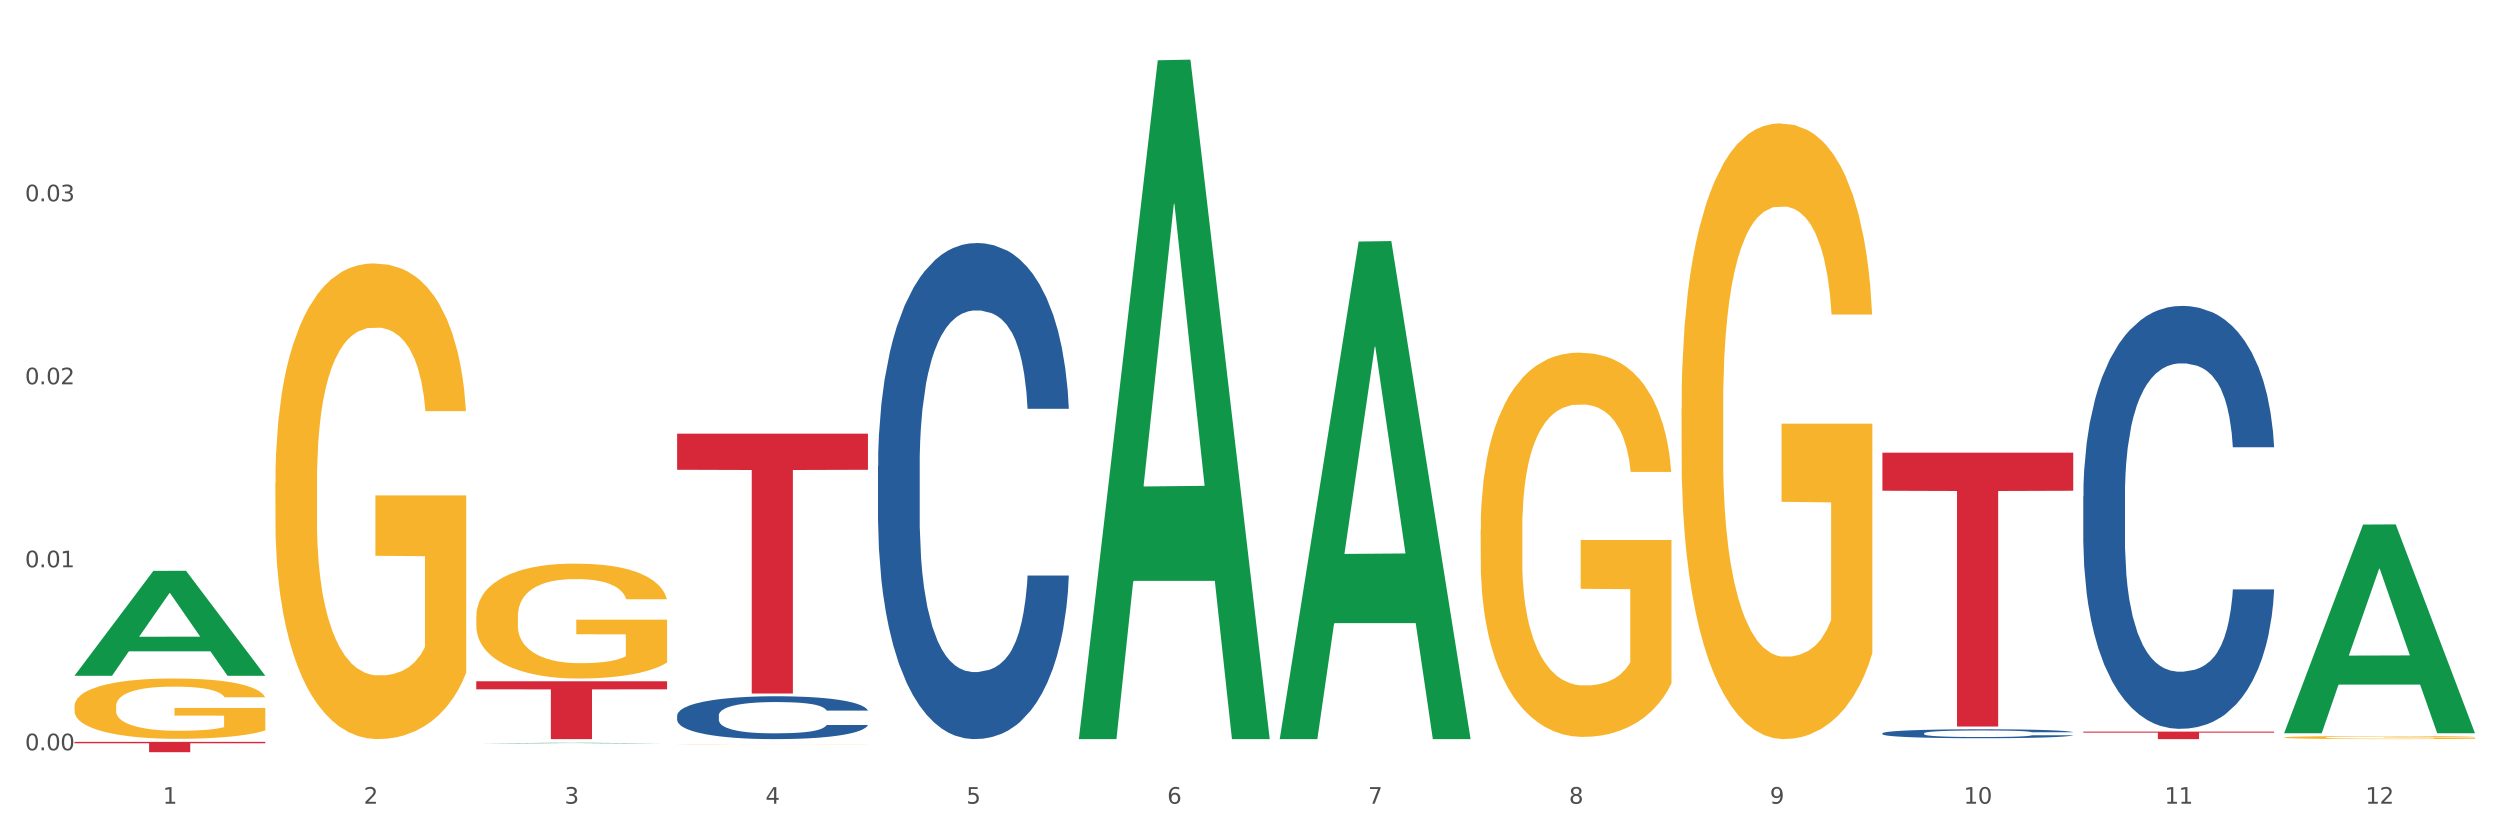 <?xml version="1.0" encoding="utf-8" standalone="no"?>
<!DOCTYPE svg PUBLIC "-//W3C//DTD SVG 1.1//EN"
  "http://www.w3.org/Graphics/SVG/1.1/DTD/svg11.dtd">
<svg xmlns:xlink="http://www.w3.org/1999/xlink" width="1080pt" height="360pt" viewBox="0 0 1080 360" xmlns="http://www.w3.org/2000/svg" version="1.1">
 <rect x="0" y="0" width="1080" height="360" fill="#333333" stroke="none"/>
 <defs>
  <style type="text/css">*{stroke-linejoin: round; stroke-linecap: butt}</style>
 </defs>
 <g id="figure_1">
  <g id="patch_1">
   <path d="M 0 360 
L 1080 360 
L 1080 0 
L 0 0 
z
" style="fill: #ffffff; stroke: #ffffff; stroke-linejoin: miter"/>
  </g>
  <g id="axes_1">
   <g id="matplotlib.axis_1">
    <g id="xtick_1">
     <g id="text_1">
      <!-- 1 -->
      <g style="fill: #4d4d4d" transform="translate(70.342 347.204) scale(0.096 -0.096)">
       <defs>
        <path id="DejaVuSans-31" d="M 794 531 
L 1825 531 
L 1825 4091 
L 703 3866 
L 703 4441 
L 1819 4666 
L 2450 4666 
L 2450 531 
L 3481 531 
L 3481 0 
L 794 0 
L 794 531 
z
" transform="scale(0.016)"/>
       </defs>
       <use xlink:href="#DejaVuSans-31"/>
      </g>
     </g>
    </g>
    <g id="xtick_2">
     <g id="text_2">
      <!-- 2 -->
      <g style="fill: #4d4d4d" transform="translate(157.122 347.204) scale(0.096 -0.096)">
       <defs>
        <path id="DejaVuSans-32" d="M 1228 531 
L 3431 531 
L 3431 0 
L 469 0 
L 469 531 
Q 828 903 1448 1529 
Q 2069 2156 2228 2338 
Q 2531 2678 2651 2914 
Q 2772 3150 2772 3378 
Q 2772 3750 2511 3984 
Q 2250 4219 1831 4219 
Q 1534 4219 1204 4116 
Q 875 4013 500 3803 
L 500 4441 
Q 881 4594 1212 4672 
Q 1544 4750 1819 4750 
Q 2544 4750 2975 4387 
Q 3406 4025 3406 3419 
Q 3406 3131 3298 2873 
Q 3191 2616 2906 2266 
Q 2828 2175 2409 1742 
Q 1991 1309 1228 531 
z
" transform="scale(0.016)"/>
       </defs>
       <use xlink:href="#DejaVuSans-32"/>
      </g>
     </g>
    </g>
    <g id="xtick_3">
     <g id="text_3">
      <!-- 3 -->
      <g style="fill: #4d4d4d" transform="translate(243.902 347.204) scale(0.096 -0.096)">
       <defs>
        <path id="DejaVuSans-33" d="M 2597 2516 
Q 3050 2419 3304 2112 
Q 3559 1806 3559 1356 
Q 3559 666 3084 287 
Q 2609 -91 1734 -91 
Q 1441 -91 1130 -33 
Q 819 25 488 141 
L 488 750 
Q 750 597 1062 519 
Q 1375 441 1716 441 
Q 2309 441 2620 675 
Q 2931 909 2931 1356 
Q 2931 1769 2642 2001 
Q 2353 2234 1838 2234 
L 1294 2234 
L 1294 2753 
L 1863 2753 
Q 2328 2753 2575 2939 
Q 2822 3125 2822 3475 
Q 2822 3834 2567 4026 
Q 2313 4219 1838 4219 
Q 1578 4219 1281 4162 
Q 984 4106 628 3988 
L 628 4550 
Q 988 4650 1302 4700 
Q 1616 4750 1894 4750 
Q 2613 4750 3031 4423 
Q 3450 4097 3450 3541 
Q 3450 3153 3228 2886 
Q 3006 2619 2597 2516 
z
" transform="scale(0.016)"/>
       </defs>
       <use xlink:href="#DejaVuSans-33"/>
      </g>
     </g>
    </g>
    <g id="xtick_4">
     <g id="text_4">
      <!-- 4 -->
      <g style="fill: #4d4d4d" transform="translate(330.683 347.204) scale(0.096 -0.096)">
       <defs>
        <path id="DejaVuSans-34" d="M 2419 4116 
L 825 1625 
L 2419 1625 
L 2419 4116 
z
M 2253 4666 
L 3047 4666 
L 3047 1625 
L 3713 1625 
L 3713 1100 
L 3047 1100 
L 3047 0 
L 2419 0 
L 2419 1100 
L 313 1100 
L 313 1709 
L 2253 4666 
z
" transform="scale(0.016)"/>
       </defs>
       <use xlink:href="#DejaVuSans-34"/>
      </g>
     </g>
    </g>
    <g id="xtick_5">
     <g id="text_5">
      <!-- 5 -->
      <g style="fill: #4d4d4d" transform="translate(417.463 347.204) scale(0.096 -0.096)">
       <defs>
        <path id="DejaVuSans-35" d="M 691 4666 
L 3169 4666 
L 3169 4134 
L 1269 4134 
L 1269 2991 
Q 1406 3038 1543 3061 
Q 1681 3084 1819 3084 
Q 2600 3084 3056 2656 
Q 3513 2228 3513 1497 
Q 3513 744 3044 326 
Q 2575 -91 1722 -91 
Q 1428 -91 1123 -41 
Q 819 9 494 109 
L 494 744 
Q 775 591 1075 516 
Q 1375 441 1709 441 
Q 2250 441 2565 725 
Q 2881 1009 2881 1497 
Q 2881 1984 2565 2268 
Q 2250 2553 1709 2553 
Q 1456 2553 1204 2497 
Q 953 2441 691 2322 
L 691 4666 
z
" transform="scale(0.016)"/>
       </defs>
       <use xlink:href="#DejaVuSans-35"/>
      </g>
     </g>
    </g>
    <g id="xtick_6">
     <g id="text_6">
      <!-- 6 -->
      <g style="fill: #4d4d4d" transform="translate(504.243 347.204) scale(0.096 -0.096)">
       <defs>
        <path id="DejaVuSans-36" d="M 2113 2584 
Q 1688 2584 1439 2293 
Q 1191 2003 1191 1497 
Q 1191 994 1439 701 
Q 1688 409 2113 409 
Q 2538 409 2786 701 
Q 3034 994 3034 1497 
Q 3034 2003 2786 2293 
Q 2538 2584 2113 2584 
z
M 3366 4563 
L 3366 3988 
Q 3128 4100 2886 4159 
Q 2644 4219 2406 4219 
Q 1781 4219 1451 3797 
Q 1122 3375 1075 2522 
Q 1259 2794 1537 2939 
Q 1816 3084 2150 3084 
Q 2853 3084 3261 2657 
Q 3669 2231 3669 1497 
Q 3669 778 3244 343 
Q 2819 -91 2113 -91 
Q 1303 -91 875 529 
Q 447 1150 447 2328 
Q 447 3434 972 4092 
Q 1497 4750 2381 4750 
Q 2619 4750 2861 4703 
Q 3103 4656 3366 4563 
z
" transform="scale(0.016)"/>
       </defs>
       <use xlink:href="#DejaVuSans-36"/>
      </g>
     </g>
    </g>
    <g id="xtick_7">
     <g id="text_7">
      <!-- 7 -->
      <g style="fill: #4d4d4d" transform="translate(591.024 347.204) scale(0.096 -0.096)">
       <defs>
        <path id="DejaVuSans-37" d="M 525 4666 
L 3525 4666 
L 3525 4397 
L 1831 0 
L 1172 0 
L 2766 4134 
L 525 4134 
L 525 4666 
z
" transform="scale(0.016)"/>
       </defs>
       <use xlink:href="#DejaVuSans-37"/>
      </g>
     </g>
    </g>
    <g id="xtick_8">
     <g id="text_8">
      <!-- 8 -->
      <g style="fill: #4d4d4d" transform="translate(677.804 347.204) scale(0.096 -0.096)">
       <defs>
        <path id="DejaVuSans-38" d="M 2034 2216 
Q 1584 2216 1326 1975 
Q 1069 1734 1069 1313 
Q 1069 891 1326 650 
Q 1584 409 2034 409 
Q 2484 409 2743 651 
Q 3003 894 3003 1313 
Q 3003 1734 2745 1975 
Q 2488 2216 2034 2216 
z
M 1403 2484 
Q 997 2584 770 2862 
Q 544 3141 544 3541 
Q 544 4100 942 4425 
Q 1341 4750 2034 4750 
Q 2731 4750 3128 4425 
Q 3525 4100 3525 3541 
Q 3525 3141 3298 2862 
Q 3072 2584 2669 2484 
Q 3125 2378 3379 2068 
Q 3634 1759 3634 1313 
Q 3634 634 3220 271 
Q 2806 -91 2034 -91 
Q 1263 -91 848 271 
Q 434 634 434 1313 
Q 434 1759 690 2068 
Q 947 2378 1403 2484 
z
M 1172 3481 
Q 1172 3119 1398 2916 
Q 1625 2713 2034 2713 
Q 2441 2713 2670 2916 
Q 2900 3119 2900 3481 
Q 2900 3844 2670 4047 
Q 2441 4250 2034 4250 
Q 1625 4250 1398 4047 
Q 1172 3844 1172 3481 
z
" transform="scale(0.016)"/>
       </defs>
       <use xlink:href="#DejaVuSans-38"/>
      </g>
     </g>
    </g>
    <g id="xtick_9">
     <g id="text_9">
      <!-- 9 -->
      <g style="fill: #4d4d4d" transform="translate(764.584 347.204) scale(0.096 -0.096)">
       <defs>
        <path id="DejaVuSans-39" d="M 703 97 
L 703 672 
Q 941 559 1184 500 
Q 1428 441 1663 441 
Q 2288 441 2617 861 
Q 2947 1281 2994 2138 
Q 2813 1869 2534 1725 
Q 2256 1581 1919 1581 
Q 1219 1581 811 2004 
Q 403 2428 403 3163 
Q 403 3881 828 4315 
Q 1253 4750 1959 4750 
Q 2769 4750 3195 4129 
Q 3622 3509 3622 2328 
Q 3622 1225 3098 567 
Q 2575 -91 1691 -91 
Q 1453 -91 1209 -44 
Q 966 3 703 97 
z
M 1959 2075 
Q 2384 2075 2632 2365 
Q 2881 2656 2881 3163 
Q 2881 3666 2632 3958 
Q 2384 4250 1959 4250 
Q 1534 4250 1286 3958 
Q 1038 3666 1038 3163 
Q 1038 2656 1286 2365 
Q 1534 2075 1959 2075 
z
" transform="scale(0.016)"/>
       </defs>
       <use xlink:href="#DejaVuSans-39"/>
      </g>
     </g>
    </g>
    <g id="xtick_10">
     <g id="text_10">
      <!-- 10 -->
      <g style="fill: #4d4d4d" transform="translate(848.311 347.204) scale(0.096 -0.096)">
       <defs>
        <path id="DejaVuSans-30" d="M 2034 4250 
Q 1547 4250 1301 3770 
Q 1056 3291 1056 2328 
Q 1056 1369 1301 889 
Q 1547 409 2034 409 
Q 2525 409 2770 889 
Q 3016 1369 3016 2328 
Q 3016 3291 2770 3770 
Q 2525 4250 2034 4250 
z
M 2034 4750 
Q 2819 4750 3233 4129 
Q 3647 3509 3647 2328 
Q 3647 1150 3233 529 
Q 2819 -91 2034 -91 
Q 1250 -91 836 529 
Q 422 1150 422 2328 
Q 422 3509 836 4129 
Q 1250 4750 2034 4750 
z
" transform="scale(0.016)"/>
       </defs>
       <use xlink:href="#DejaVuSans-31"/>
       <use xlink:href="#DejaVuSans-30" transform="translate(63.623 0)"/>
      </g>
     </g>
    </g>
    <g id="xtick_11">
     <g id="text_11">
      <!-- 11 -->
      <g style="fill: #4d4d4d" transform="translate(935.091 347.204) scale(0.096 -0.096)">
       <use xlink:href="#DejaVuSans-31"/>
       <use xlink:href="#DejaVuSans-31" transform="translate(63.623 0)"/>
      </g>
     </g>
    </g>
    <g id="xtick_12">
     <g id="text_12">
      <!-- 12 -->
      <g style="fill: #4d4d4d" transform="translate(1021.871 347.204) scale(0.096 -0.096)">
       <use xlink:href="#DejaVuSans-31"/>
       <use xlink:href="#DejaVuSans-32" transform="translate(63.623 0)"/>
      </g>
     </g>
    </g>
    <g id="xtick_13"/>
    <g id="xtick_14"/>
    <g id="xtick_15"/>
    <g id="xtick_16"/>
    <g id="xtick_17"/>
    <g id="xtick_18"/>
    <g id="xtick_19"/>
    <g id="xtick_20"/>
    <g id="xtick_21"/>
    <g id="xtick_22"/>
    <g id="xtick_23"/>
   </g>
   <g id="matplotlib.axis_2">
    <g id="ytick_1">
     <g id="text_13">
      <!-- 0.00 -->
      <g style="fill: #4d4d4d" transform="translate(10.8 324.126) scale(0.096 -0.096)">
       <defs>
        <path id="DejaVuSans-2e" d="M 684 794 
L 1344 794 
L 1344 0 
L 684 0 
L 684 794 
z
" transform="scale(0.016)"/>
       </defs>
       <use xlink:href="#DejaVuSans-30"/>
       <use xlink:href="#DejaVuSans-2e" transform="translate(63.623 0)"/>
       <use xlink:href="#DejaVuSans-30" transform="translate(95.41 0)"/>
       <use xlink:href="#DejaVuSans-30" transform="translate(159.033 0)"/>
      </g>
     </g>
    </g>
    <g id="ytick_2">
     <g id="text_14">
      <!-- 0.01 -->
      <g style="fill: #4d4d4d" transform="translate(10.8 245.072) scale(0.096 -0.096)">
       <use xlink:href="#DejaVuSans-30"/>
       <use xlink:href="#DejaVuSans-2e" transform="translate(63.623 0)"/>
       <use xlink:href="#DejaVuSans-30" transform="translate(95.41 0)"/>
       <use xlink:href="#DejaVuSans-31" transform="translate(159.033 0)"/>
      </g>
     </g>
    </g>
    <g id="ytick_3">
     <g id="text_15">
      <!-- 0.02 -->
      <g style="fill: #4d4d4d" transform="translate(10.8 166.018) scale(0.096 -0.096)">
       <use xlink:href="#DejaVuSans-30"/>
       <use xlink:href="#DejaVuSans-2e" transform="translate(63.623 0)"/>
       <use xlink:href="#DejaVuSans-30" transform="translate(95.41 0)"/>
       <use xlink:href="#DejaVuSans-32" transform="translate(159.033 0)"/>
      </g>
     </g>
    </g>
    <g id="ytick_4">
     <g id="text_16">
      <!-- 0.03 -->
      <g style="fill: #4d4d4d" transform="translate(10.8 86.965) scale(0.096 -0.096)">
       <use xlink:href="#DejaVuSans-30"/>
       <use xlink:href="#DejaVuSans-2e" transform="translate(63.623 0)"/>
       <use xlink:href="#DejaVuSans-30" transform="translate(95.41 0)"/>
       <use xlink:href="#DejaVuSans-33" transform="translate(159.033 0)"/>
      </g>
     </g>
    </g>
    <g id="ytick_5"/>
    <g id="ytick_6"/>
    <g id="ytick_7"/>
    <g id="ytick_8"/>
   </g>
   <g id="PolyCollection_1">
    <path d="M 32.175 291.854 
L 32.26 291.811 
L 66.256 246.62 
L 80.365 246.577 
L 114.616 291.939 
L 98.298 291.939 
L 90.904 281.376 
L 55.803 281.376 
L 55.548 281.546 
L 48.408 291.939 
L 32.175 291.939 
L 32.175 291.854 
L 60.222 275.072 
L 86.484 275.03 
L 73.481 256.246 
L 73.311 256.161 
L 73.141 256.289 
L 60.137 275.03 
L 60.222 275.072 
L 32.175 291.854 
z
" clip-path="url(#peafe3b5ad5)" style="fill: #109648"/>
    <path d="M 205.736 266.425 
L 205.833 266.379 
L 205.833 264.746 
L 206.028 263.34 
L 207.001 259.938 
L 208.461 257.126 
L 209.532 255.629 
L 210.602 254.404 
L 211.868 253.18 
L 213.425 251.91 
L 216.248 250.05 
L 218 249.097 
L 220.141 248.099 
L 224.034 246.648 
L 226.857 245.831 
L 229.777 245.151 
L 234.546 244.334 
L 237.661 243.972 
L 240.97 243.699 
L 244.961 243.518 
L 247.978 243.473 
L 254.597 243.609 
L 260.242 244.017 
L 262.968 244.334 
L 266.472 244.879 
L 268.321 245.242 
L 271.338 245.967 
L 274.453 246.92 
L 276.594 247.736 
L 279.806 249.279 
L 282.24 250.821 
L 284.478 252.726 
L 285.646 254.041 
L 286.522 255.266 
L 287.301 256.672 
L 288.08 258.895 
L 270.56 258.895 
L 269.878 257.307 
L 268.808 255.811 
L 267.25 254.359 
L 265.888 253.452 
L 263.552 252.318 
L 261.41 251.592 
L 259.172 251.048 
L 256.446 250.594 
L 254.305 250.367 
L 251.288 250.186 
L 245.35 250.231 
L 241.36 250.594 
L 238.634 251.048 
L 236.882 251.456 
L 235.325 251.91 
L 233.573 252.545 
L 231.529 253.497 
L 230.069 254.359 
L 228.609 255.448 
L 227.441 256.536 
L 226.37 257.806 
L 225.494 259.167 
L 224.813 260.573 
L 224.229 262.297 
L 223.742 265.155 
L 223.742 271.369 
L 223.937 272.775 
L 224.424 274.635 
L 225.008 276.041 
L 225.981 277.719 
L 226.857 278.853 
L 228.512 280.486 
L 230.361 281.847 
L 231.821 282.709 
L 233.281 283.435 
L 235.812 284.433 
L 238.634 285.249 
L 241.068 285.748 
L 244.377 286.202 
L 246.616 286.383 
L 248.562 286.474 
L 253.332 286.474 
L 256.738 286.338 
L 260.534 286.02 
L 263.454 285.612 
L 265.888 285.113 
L 268.613 284.297 
L 270.365 283.525 
L 270.365 274.045 
L 248.952 274 
L 248.952 267.695 
L 288.177 267.695 
L 288.177 286.202 
L 286.522 287.154 
L 284.673 288.016 
L 282.726 288.787 
L 279.806 289.74 
L 276.302 290.647 
L 273.188 291.282 
L 269.878 291.826 
L 265.985 292.325 
L 260.924 292.779 
L 257.809 292.96 
L 253.916 293.096 
L 249.341 293.142 
L 245.35 293.051 
L 241.457 292.824 
L 237.369 292.416 
L 233.378 291.826 
L 230.361 291.237 
L 227.344 290.511 
L 224.132 289.558 
L 221.601 288.651 
L 219.654 287.835 
L 217.513 286.791 
L 215.177 285.431 
L 213.425 284.206 
L 211.868 282.936 
L 210.213 281.303 
L 209.045 279.897 
L 207.877 278.128 
L 207.196 276.812 
L 206.417 274.771 
L 205.833 271.913 
L 205.736 266.425 
z
" clip-path="url(#peafe3b5ad5)" style="fill: #f7b32b"/>
    <path d="M 292.516 321.48 
L 292.613 321.48 
L 292.613 321.476 
L 292.808 321.473 
L 293.781 321.465 
L 295.241 321.458 
L 296.312 321.455 
L 297.383 321.452 
L 298.648 321.449 
L 300.205 321.446 
L 303.028 321.442 
L 304.78 321.44 
L 306.921 321.438 
L 310.815 321.434 
L 313.637 321.432 
L 316.557 321.431 
L 321.327 321.429 
L 324.441 321.428 
L 327.751 321.427 
L 331.741 321.427 
L 334.759 321.427 
L 341.377 321.427 
L 347.023 321.428 
L 349.748 321.429 
L 353.252 321.43 
L 355.101 321.431 
L 358.119 321.433 
L 361.233 321.435 
L 363.375 321.437 
L 366.587 321.44 
L 369.02 321.444 
L 371.259 321.448 
L 372.427 321.451 
L 373.303 321.454 
L 374.081 321.457 
L 374.86 321.462 
L 357.34 321.462 
L 356.659 321.459 
L 355.588 321.455 
L 354.031 321.452 
L 352.668 321.45 
L 350.332 321.447 
L 348.191 321.446 
L 345.952 321.444 
L 343.227 321.443 
L 341.085 321.443 
L 338.068 321.442 
L 332.131 321.442 
L 328.14 321.443 
L 325.415 321.444 
L 323.663 321.445 
L 322.105 321.446 
L 320.353 321.448 
L 318.309 321.45 
L 316.849 321.452 
L 315.389 321.454 
L 314.221 321.457 
L 313.151 321.46 
L 312.275 321.463 
L 311.593 321.466 
L 311.009 321.47 
L 310.523 321.477 
L 310.523 321.491 
L 310.717 321.494 
L 311.204 321.499 
L 311.788 321.502 
L 312.761 321.506 
L 313.637 321.508 
L 315.292 321.512 
L 317.141 321.515 
L 318.601 321.517 
L 320.061 321.519 
L 322.592 321.521 
L 325.415 321.523 
L 327.848 321.524 
L 331.157 321.525 
L 333.396 321.526 
L 335.343 321.526 
L 340.112 321.526 
L 343.519 321.526 
L 347.315 321.525 
L 350.235 321.524 
L 352.668 321.523 
L 355.393 321.521 
L 357.145 321.519 
L 357.145 321.497 
L 335.732 321.497 
L 335.732 321.483 
L 374.957 321.483 
L 374.957 321.525 
L 373.303 321.528 
L 371.453 321.53 
L 369.507 321.531 
L 366.587 321.533 
L 363.083 321.536 
L 359.968 321.537 
L 356.659 321.538 
L 352.765 321.539 
L 347.704 321.54 
L 344.589 321.541 
L 340.696 321.541 
L 336.121 321.541 
L 332.131 321.541 
L 328.237 321.541 
L 324.149 321.54 
L 320.159 321.538 
L 317.141 321.537 
L 314.124 321.535 
L 310.912 321.533 
L 308.381 321.531 
L 306.435 321.529 
L 304.293 321.527 
L 301.957 321.524 
L 300.205 321.521 
L 298.648 321.518 
L 296.993 321.514 
L 295.825 321.511 
L 294.657 321.507 
L 293.976 321.504 
L 293.197 321.499 
L 292.613 321.492 
L 292.516 321.48 
z
" clip-path="url(#peafe3b5ad5)" style="fill: #f7b32b"/>
    <path d="M 639.637 229.048 
L 639.735 228.896 
L 639.735 223.438 
L 639.929 218.738 
L 640.903 207.366 
L 642.363 197.966 
L 643.433 192.963 
L 644.504 188.869 
L 645.769 184.775 
L 647.327 180.53 
L 650.149 174.313 
L 651.901 171.129 
L 654.043 167.794 
L 657.936 162.942 
L 660.759 160.213 
L 663.679 157.939 
L 668.448 155.209 
L 671.563 153.996 
L 674.872 153.087 
L 678.863 152.48 
L 681.88 152.329 
L 688.499 152.783 
L 694.144 154.148 
L 696.869 155.209 
L 700.373 157.029 
L 702.223 158.242 
L 705.24 160.668 
L 708.355 163.852 
L 710.496 166.581 
L 713.708 171.736 
L 716.141 176.891 
L 718.38 183.259 
L 719.548 187.656 
L 720.424 191.75 
L 721.203 196.45 
L 721.981 203.879 
L 704.461 203.879 
L 703.78 198.572 
L 702.709 193.569 
L 701.152 188.717 
L 699.789 185.685 
L 697.453 181.894 
L 695.312 179.468 
L 693.073 177.649 
L 690.348 176.133 
L 688.207 175.375 
L 685.189 174.768 
L 679.252 174.92 
L 675.261 176.133 
L 672.536 177.649 
L 670.784 179.014 
L 669.227 180.53 
L 667.475 182.652 
L 665.431 185.836 
L 663.971 188.717 
L 662.511 192.356 
L 661.343 195.995 
L 660.272 200.24 
L 659.396 204.789 
L 658.715 209.489 
L 658.131 215.251 
L 657.644 224.803 
L 657.644 245.574 
L 657.839 250.275 
L 658.325 256.491 
L 658.909 261.191 
L 659.883 266.801 
L 660.759 270.592 
L 662.413 276.05 
L 664.263 280.599 
L 665.723 283.479 
L 667.183 285.905 
L 669.713 289.241 
L 672.536 291.97 
L 674.969 293.638 
L 678.279 295.154 
L 680.517 295.76 
L 682.464 296.064 
L 687.233 296.064 
L 690.64 295.609 
L 694.436 294.548 
L 697.356 293.183 
L 699.789 291.515 
L 702.515 288.786 
L 704.267 286.208 
L 704.267 254.52 
L 682.853 254.368 
L 682.853 233.293 
L 722.079 233.293 
L 722.079 295.154 
L 720.424 298.338 
L 718.575 301.219 
L 716.628 303.796 
L 713.708 306.98 
L 710.204 310.013 
L 707.089 312.135 
L 703.78 313.955 
L 699.887 315.623 
L 694.825 317.139 
L 691.711 317.745 
L 687.817 318.2 
L 683.243 318.352 
L 679.252 318.049 
L 675.359 317.29 
L 671.271 315.926 
L 667.28 313.955 
L 664.263 311.984 
L 661.245 309.558 
L 658.033 306.374 
L 655.503 303.341 
L 653.556 300.612 
L 651.415 297.125 
L 649.079 292.576 
L 647.327 288.483 
L 645.769 284.237 
L 644.115 278.779 
L 642.947 274.079 
L 641.779 268.166 
L 641.097 263.769 
L 640.319 256.946 
L 639.735 247.394 
L 639.637 229.048 
z
" clip-path="url(#peafe3b5ad5)" style="fill: #f7b32b"/>
    <path d="M 726.418 176.217 
L 726.515 175.974 
L 726.515 167.229 
L 726.71 159.698 
L 727.683 141.479 
L 729.143 126.418 
L 730.214 118.401 
L 731.284 111.842 
L 732.55 105.283 
L 734.107 98.481 
L 736.93 88.521 
L 738.682 83.42 
L 740.823 78.076 
L 744.716 70.302 
L 747.539 65.929 
L 750.459 62.286 
L 755.228 57.913 
L 758.343 55.97 
L 761.652 54.512 
L 765.643 53.54 
L 768.66 53.297 
L 775.279 54.026 
L 780.924 56.213 
L 783.65 57.913 
L 787.154 60.828 
L 789.003 62.771 
L 792.02 66.658 
L 795.135 71.76 
L 797.276 76.132 
L 800.488 84.392 
L 802.922 92.651 
L 805.16 102.854 
L 806.328 109.899 
L 807.204 116.458 
L 807.983 123.988 
L 808.762 135.892 
L 791.242 135.892 
L 790.56 127.389 
L 789.49 119.373 
L 787.932 111.599 
L 786.57 106.741 
L 784.234 100.668 
L 782.092 96.781 
L 779.854 93.866 
L 777.128 91.437 
L 774.987 90.222 
L 771.97 89.25 
L 766.032 89.493 
L 762.042 91.437 
L 759.316 93.866 
L 757.564 96.052 
L 756.007 98.481 
L 754.255 101.882 
L 752.211 106.984 
L 750.751 111.599 
L 749.291 117.429 
L 748.123 123.26 
L 747.052 130.061 
L 746.176 137.349 
L 745.495 144.88 
L 744.911 154.111 
L 744.424 169.415 
L 744.424 202.696 
L 744.619 210.226 
L 745.106 220.186 
L 745.69 227.717 
L 746.663 236.705 
L 747.539 242.778 
L 749.194 251.524 
L 751.043 258.811 
L 752.503 263.427 
L 753.963 267.314 
L 756.494 272.658 
L 759.316 277.031 
L 761.75 279.703 
L 765.059 282.132 
L 767.298 283.104 
L 769.244 283.59 
L 774.014 283.59 
L 777.42 282.861 
L 781.216 281.16 
L 784.136 278.974 
L 786.57 276.302 
L 789.295 271.929 
L 791.047 267.8 
L 791.047 217.028 
L 769.634 216.785 
L 769.634 183.019 
L 808.859 183.019 
L 808.859 282.132 
L 807.204 287.233 
L 805.355 291.849 
L 803.408 295.979 
L 800.488 301.08 
L 796.984 305.939 
L 793.87 309.34 
L 790.56 312.255 
L 786.667 314.927 
L 781.606 317.356 
L 778.491 318.328 
L 774.598 319.057 
L 770.023 319.299 
L 766.032 318.814 
L 762.139 317.599 
L 758.051 315.413 
L 754.06 312.255 
L 751.043 309.097 
L 748.026 305.21 
L 744.814 300.108 
L 742.283 295.25 
L 740.336 290.877 
L 738.195 285.29 
L 735.859 278.002 
L 734.107 271.443 
L 732.55 264.642 
L 730.895 255.896 
L 729.727 248.366 
L 728.559 238.892 
L 727.878 231.847 
L 727.099 220.915 
L 726.515 205.611 
L 726.418 176.217 
z
" clip-path="url(#peafe3b5ad5)" style="fill: #f7b32b"/>
    <path d="M 986.759 318.576 
L 986.856 318.574 
L 986.856 318.53 
L 987.051 318.492 
L 988.024 318.4 
L 989.484 318.324 
L 990.555 318.283 
L 991.625 318.25 
L 992.891 318.217 
L 994.448 318.182 
L 997.271 318.132 
L 999.023 318.106 
L 1001.164 318.079 
L 1005.057 318.04 
L 1007.88 318.018 
L 1010.8 317.999 
L 1015.569 317.977 
L 1018.684 317.967 
L 1021.993 317.96 
L 1025.984 317.955 
L 1029.001 317.954 
L 1035.62 317.958 
L 1041.265 317.969 
L 1043.991 317.977 
L 1047.495 317.992 
L 1049.344 318.002 
L 1052.361 318.022 
L 1055.476 318.047 
L 1057.617 318.069 
L 1060.829 318.111 
L 1063.263 318.153 
L 1065.501 318.205 
L 1066.669 318.24 
L 1067.545 318.273 
L 1068.324 318.312 
L 1069.103 318.372 
L 1051.583 318.372 
L 1050.901 318.329 
L 1049.831 318.288 
L 1048.273 318.249 
L 1046.911 318.224 
L 1044.575 318.194 
L 1042.433 318.174 
L 1040.195 318.159 
L 1037.469 318.147 
L 1035.328 318.141 
L 1032.311 318.136 
L 1026.373 318.137 
L 1022.383 318.147 
L 1019.657 318.159 
L 1017.905 318.17 
L 1016.348 318.182 
L 1014.596 318.2 
L 1012.552 318.226 
L 1011.092 318.249 
L 1009.632 318.278 
L 1008.464 318.308 
L 1007.393 318.342 
L 1006.517 318.379 
L 1005.836 318.417 
L 1005.252 318.464 
L 1004.765 318.541 
L 1004.765 318.71 
L 1004.96 318.748 
L 1005.447 318.798 
L 1006.031 318.836 
L 1007.004 318.882 
L 1007.88 318.912 
L 1009.535 318.957 
L 1011.384 318.993 
L 1012.844 319.017 
L 1014.304 319.037 
L 1016.835 319.064 
L 1019.657 319.086 
L 1022.091 319.099 
L 1025.4 319.111 
L 1027.639 319.116 
L 1029.585 319.119 
L 1034.355 319.119 
L 1037.761 319.115 
L 1041.557 319.107 
L 1044.477 319.095 
L 1046.911 319.082 
L 1049.636 319.06 
L 1051.388 319.039 
L 1051.388 318.782 
L 1029.975 318.781 
L 1029.975 318.61 
L 1069.2 318.61 
L 1069.2 319.111 
L 1067.545 319.137 
L 1065.696 319.161 
L 1063.749 319.182 
L 1060.829 319.207 
L 1057.325 319.232 
L 1054.211 319.249 
L 1050.901 319.264 
L 1047.008 319.277 
L 1041.947 319.29 
L 1038.832 319.295 
L 1034.939 319.298 
L 1030.364 319.299 
L 1026.373 319.297 
L 1022.48 319.291 
L 1018.392 319.28 
L 1014.401 319.264 
L 1011.384 319.248 
L 1008.367 319.228 
L 1005.155 319.202 
L 1002.624 319.178 
L 1000.677 319.156 
L 998.536 319.127 
L 996.2 319.091 
L 994.448 319.057 
L 992.891 319.023 
L 991.236 318.979 
L 990.068 318.941 
L 988.9 318.893 
L 988.219 318.857 
L 987.44 318.802 
L 986.856 318.724 
L 986.759 318.576 
z
" clip-path="url(#peafe3b5ad5)" style="fill: #f7b32b"/>
    <path d="M 899.978 214.245 
L 900.076 214.078 
L 900.076 209.406 
L 900.368 203.065 
L 901.44 191.384 
L 902.804 182.54 
L 905.143 172.194 
L 906.41 167.855 
L 908.067 163.016 
L 911.477 155.173 
L 915.375 148.498 
L 918.104 144.827 
L 920.15 142.491 
L 924.73 138.319 
L 927.361 136.484 
L 930.09 134.982 
L 932.429 133.981 
L 936.327 132.812 
L 939.445 132.312 
L 943.051 132.145 
L 946.071 132.312 
L 950.067 132.979 
L 955.914 134.982 
L 958.155 136.15 
L 961.176 138.152 
L 964.294 140.822 
L 966.828 143.492 
L 969.751 147.33 
L 972.772 152.336 
L 975.696 158.677 
L 977.742 164.518 
L 979.399 170.692 
L 980.86 178.201 
L 981.932 186.378 
L 982.42 193.219 
L 964.587 193.219 
L 964.099 187.045 
L 963.125 180.37 
L 962.15 175.865 
L 961.078 172.194 
L 959.422 168.022 
L 957.96 165.352 
L 955.524 162.182 
L 953.283 160.179 
L 951.431 159.011 
L 949.19 158.01 
L 944.415 157.009 
L 941.004 157.009 
L 938.86 157.342 
L 936.229 158.177 
L 933.988 159.345 
L 931.357 161.347 
L 929.31 163.517 
L 927.264 166.353 
L 926.095 168.356 
L 924.34 172.027 
L 923.171 175.031 
L 921.612 180.204 
L 920.735 183.875 
L 919.176 193.386 
L 918.494 200.395 
L 918.201 205.234 
L 918.006 210.574 
L 918.006 236.606 
L 918.591 248.287 
L 919.078 253.293 
L 919.858 258.966 
L 921.32 266.308 
L 923.463 273.484 
L 925.705 278.657 
L 927.556 281.827 
L 929.31 284.164 
L 931.064 285.999 
L 933.208 287.668 
L 934.962 288.669 
L 937.593 289.67 
L 940.712 290.171 
L 943.148 290.171 
L 948.118 289.337 
L 950.359 288.502 
L 952.503 287.334 
L 954.842 285.499 
L 956.693 283.496 
L 957.765 281.994 
L 959.519 278.824 
L 960.884 275.486 
L 962.053 271.648 
L 962.833 268.311 
L 963.71 263.305 
L 964.392 257.631 
L 964.587 254.628 
L 982.42 254.628 
L 982.03 260.635 
L 981.348 266.475 
L 979.983 274.318 
L 978.912 278.824 
L 977.255 284.33 
L 975.501 289.003 
L 973.065 294.176 
L 970.823 298.014 
L 968.485 301.351 
L 965.951 304.355 
L 961.371 308.527 
L 959.714 309.695 
L 956.206 311.697 
L 953.477 312.865 
L 949.482 314.033 
L 945.389 314.701 
L 941.102 314.868 
L 937.301 314.534 
L 933.111 313.533 
L 930.48 312.531 
L 927.556 311.03 
L 924.146 308.693 
L 920.93 305.857 
L 917.909 302.519 
L 915.083 298.681 
L 912.452 294.343 
L 909.041 287.167 
L 906.507 280.159 
L 904.656 273.651 
L 903.389 268.144 
L 902.122 261.136 
L 901.44 256.296 
L 900.368 244.615 
L 899.978 233.769 
L 899.978 214.245 
z
" clip-path="url(#peafe3b5ad5)" style="fill: #255c99"/>
    <path d="M 813.198 316.785 
L 813.295 316.781 
L 813.295 316.682 
L 813.588 316.548 
L 814.66 316.301 
L 816.024 316.113 
L 818.363 315.894 
L 819.63 315.802 
L 821.286 315.7 
L 824.697 315.534 
L 828.595 315.392 
L 831.323 315.315 
L 833.37 315.265 
L 837.95 315.177 
L 840.581 315.138 
L 843.31 315.106 
L 845.648 315.085 
L 849.546 315.06 
L 852.665 315.05 
L 856.27 315.046 
L 859.291 315.05 
L 863.286 315.064 
L 869.133 315.106 
L 871.375 315.131 
L 874.396 315.173 
L 877.514 315.23 
L 880.048 315.286 
L 882.971 315.368 
L 885.992 315.474 
L 888.915 315.608 
L 890.962 315.732 
L 892.618 315.862 
L 894.08 316.021 
L 895.152 316.195 
L 895.639 316.34 
L 877.806 316.34 
L 877.319 316.209 
L 876.345 316.067 
L 875.37 315.972 
L 874.298 315.894 
L 872.642 315.806 
L 871.18 315.749 
L 868.744 315.682 
L 866.502 315.64 
L 864.651 315.615 
L 862.409 315.594 
L 857.634 315.573 
L 854.224 315.573 
L 852.08 315.58 
L 849.449 315.597 
L 847.207 315.622 
L 844.576 315.665 
L 842.53 315.71 
L 840.484 315.771 
L 839.314 315.813 
L 837.56 315.891 
L 836.391 315.954 
L 834.832 316.064 
L 833.955 316.142 
L 832.395 316.343 
L 831.713 316.491 
L 831.421 316.594 
L 831.226 316.707 
L 831.226 317.258 
L 831.811 317.506 
L 832.298 317.612 
L 833.077 317.732 
L 834.539 317.887 
L 836.683 318.039 
L 838.924 318.149 
L 840.776 318.216 
L 842.53 318.265 
L 844.284 318.304 
L 846.428 318.34 
L 848.182 318.361 
L 850.813 318.382 
L 853.931 318.393 
L 856.368 318.393 
L 861.338 318.375 
L 863.579 318.357 
L 865.723 318.333 
L 868.061 318.294 
L 869.913 318.251 
L 870.985 318.22 
L 872.739 318.152 
L 874.103 318.082 
L 875.273 318 
L 876.052 317.93 
L 876.929 317.824 
L 877.611 317.704 
L 877.806 317.64 
L 895.639 317.64 
L 895.25 317.767 
L 894.567 317.891 
L 893.203 318.057 
L 892.131 318.152 
L 890.475 318.269 
L 888.72 318.368 
L 886.284 318.478 
L 884.043 318.559 
L 881.704 318.629 
L 879.171 318.693 
L 874.59 318.781 
L 872.934 318.806 
L 869.426 318.849 
L 866.697 318.873 
L 862.702 318.898 
L 858.609 318.912 
L 854.321 318.916 
L 850.521 318.909 
L 846.33 318.887 
L 843.699 318.866 
L 840.776 318.834 
L 837.365 318.785 
L 834.149 318.725 
L 831.129 318.654 
L 828.303 318.573 
L 825.671 318.481 
L 822.261 318.329 
L 819.727 318.181 
L 817.876 318.043 
L 816.609 317.926 
L 815.342 317.778 
L 814.66 317.675 
L 813.588 317.428 
L 813.198 317.198 
L 813.198 316.785 
z
" clip-path="url(#peafe3b5ad5)" style="fill: #255c99"/>
    <path d="M 379.296 201.277 
L 379.394 201.081 
L 379.394 195.601 
L 379.686 188.163 
L 380.758 174.462 
L 382.122 164.089 
L 384.461 151.954 
L 385.728 146.865 
L 387.385 141.189 
L 390.795 131.99 
L 394.693 124.161 
L 397.422 119.855 
L 399.468 117.115 
L 404.048 112.221 
L 406.679 110.068 
L 409.408 108.307 
L 411.747 107.133 
L 415.645 105.763 
L 418.763 105.175 
L 422.369 104.98 
L 425.389 105.175 
L 429.385 105.958 
L 435.232 108.307 
L 437.473 109.677 
L 440.494 112.026 
L 443.612 115.157 
L 446.146 118.289 
L 449.069 122.791 
L 452.09 128.662 
L 455.014 136.1 
L 457.06 142.95 
L 458.717 150.192 
L 460.178 159 
L 461.25 168.591 
L 461.738 176.615 
L 443.905 176.615 
L 443.417 169.373 
L 442.443 161.544 
L 441.468 156.26 
L 440.396 151.954 
L 438.74 147.061 
L 437.278 143.929 
L 434.842 140.21 
L 432.601 137.862 
L 430.749 136.491 
L 428.508 135.317 
L 423.733 134.143 
L 420.322 134.143 
L 418.178 134.534 
L 415.547 135.513 
L 413.306 136.883 
L 410.675 139.232 
L 408.628 141.776 
L 406.582 145.103 
L 405.413 147.452 
L 403.658 151.758 
L 402.489 155.281 
L 400.93 161.349 
L 400.053 165.655 
L 398.494 176.811 
L 397.812 185.032 
L 397.519 190.708 
L 397.324 196.971 
L 397.324 227.504 
L 397.909 241.205 
L 398.396 247.077 
L 399.176 253.731 
L 400.638 262.343 
L 402.781 270.759 
L 405.023 276.827 
L 406.874 280.546 
L 408.628 283.286 
L 410.382 285.439 
L 412.526 287.396 
L 414.28 288.571 
L 416.911 289.745 
L 420.03 290.332 
L 422.466 290.332 
L 427.436 289.353 
L 429.677 288.375 
L 431.821 287.005 
L 434.16 284.852 
L 436.011 282.503 
L 437.083 280.741 
L 438.837 277.023 
L 440.202 273.108 
L 441.371 268.606 
L 442.151 264.692 
L 443.028 258.82 
L 443.71 252.165 
L 443.905 248.642 
L 461.738 248.642 
L 461.348 255.689 
L 460.666 262.539 
L 459.301 271.738 
L 458.23 277.023 
L 456.573 283.482 
L 454.819 288.962 
L 452.383 295.029 
L 450.141 299.531 
L 447.803 303.446 
L 445.269 306.969 
L 440.689 311.862 
L 439.032 313.232 
L 435.524 315.581 
L 432.795 316.951 
L 428.8 318.321 
L 424.707 319.104 
L 420.42 319.299 
L 416.619 318.908 
L 412.429 317.734 
L 409.798 316.559 
L 406.874 314.798 
L 403.464 312.058 
L 400.248 308.73 
L 397.227 304.816 
L 394.401 300.314 
L 391.77 295.225 
L 388.359 286.809 
L 385.825 278.588 
L 383.974 270.955 
L 382.707 264.496 
L 381.44 256.276 
L 380.758 250.6 
L 379.686 236.899 
L 379.296 224.177 
L 379.296 201.277 
z
" clip-path="url(#peafe3b5ad5)" style="fill: #255c99"/>
    <path d="M 292.516 309.103 
L 292.613 309.086 
L 292.613 308.612 
L 292.906 307.97 
L 293.978 306.786 
L 295.342 305.89 
L 297.681 304.842 
L 298.948 304.402 
L 300.604 303.911 
L 304.015 303.117 
L 307.913 302.44 
L 310.641 302.068 
L 312.688 301.832 
L 317.268 301.409 
L 319.899 301.223 
L 322.628 301.071 
L 324.966 300.969 
L 328.864 300.851 
L 331.983 300.8 
L 335.588 300.783 
L 338.609 300.8 
L 342.604 300.868 
L 348.451 301.071 
L 350.693 301.189 
L 353.714 301.392 
L 356.832 301.662 
L 359.366 301.933 
L 362.289 302.322 
L 365.31 302.829 
L 368.233 303.472 
L 370.28 304.064 
L 371.936 304.689 
L 373.398 305.45 
L 374.47 306.279 
L 374.957 306.972 
L 357.124 306.972 
L 356.637 306.346 
L 355.663 305.67 
L 354.688 305.214 
L 353.616 304.842 
L 351.96 304.419 
L 350.498 304.148 
L 348.062 303.827 
L 345.82 303.624 
L 343.969 303.506 
L 341.727 303.404 
L 336.952 303.303 
L 333.542 303.303 
L 331.398 303.337 
L 328.767 303.421 
L 326.525 303.539 
L 323.894 303.742 
L 321.848 303.962 
L 319.802 304.25 
L 318.632 304.453 
L 316.878 304.825 
L 315.709 305.129 
L 314.15 305.653 
L 313.273 306.025 
L 311.713 306.989 
L 311.031 307.699 
L 310.739 308.19 
L 310.544 308.731 
L 310.544 311.369 
L 311.129 312.552 
L 311.616 313.06 
L 312.395 313.635 
L 313.857 314.379 
L 316.001 315.106 
L 318.242 315.63 
L 320.094 315.951 
L 321.848 316.188 
L 323.602 316.374 
L 325.746 316.543 
L 327.5 316.645 
L 330.131 316.746 
L 333.249 316.797 
L 335.686 316.797 
L 340.655 316.712 
L 342.897 316.628 
L 345.041 316.509 
L 347.379 316.323 
L 349.231 316.12 
L 350.303 315.968 
L 352.057 315.647 
L 353.421 315.309 
L 354.591 314.92 
L 355.37 314.582 
L 356.247 314.074 
L 356.929 313.499 
L 357.124 313.195 
L 374.957 313.195 
L 374.568 313.804 
L 373.885 314.396 
L 372.521 315.19 
L 371.449 315.647 
L 369.793 316.205 
L 368.038 316.678 
L 365.602 317.203 
L 363.361 317.592 
L 361.022 317.93 
L 358.489 318.234 
L 353.908 318.657 
L 352.252 318.775 
L 348.744 318.978 
L 346.015 319.097 
L 342.02 319.215 
L 337.927 319.283 
L 333.639 319.299 
L 329.839 319.266 
L 325.648 319.164 
L 323.017 319.063 
L 320.094 318.911 
L 316.683 318.674 
L 313.467 318.386 
L 310.447 318.048 
L 307.621 317.659 
L 304.989 317.22 
L 301.579 316.492 
L 299.045 315.782 
L 297.194 315.123 
L 295.927 314.565 
L 294.66 313.854 
L 293.978 313.364 
L 292.906 312.18 
L 292.516 311.081 
L 292.516 309.103 
z
" clip-path="url(#peafe3b5ad5)" style="fill: #255c99"/>
    <path d="M 118.955 208.755 
L 119.053 208.567 
L 119.053 201.81 
L 119.247 195.992 
L 120.221 181.916 
L 121.681 170.28 
L 122.751 164.086 
L 123.822 159.019 
L 125.087 153.951 
L 126.645 148.696 
L 129.467 141.001 
L 131.219 137.06 
L 133.361 132.931 
L 137.254 126.925 
L 140.077 123.547 
L 142.997 120.731 
L 147.766 117.353 
L 150.881 115.852 
L 154.19 114.726 
L 158.181 113.975 
L 161.198 113.787 
L 167.817 114.35 
L 173.462 116.039 
L 176.187 117.353 
L 179.691 119.605 
L 181.541 121.107 
L 184.558 124.11 
L 187.673 128.051 
L 189.814 131.429 
L 193.026 137.811 
L 195.459 144.192 
L 197.698 152.074 
L 198.866 157.517 
L 199.742 162.585 
L 200.521 168.403 
L 201.299 177.599 
L 183.779 177.599 
L 183.098 171.03 
L 182.027 164.837 
L 180.47 158.831 
L 179.107 155.077 
L 176.771 150.385 
L 174.63 147.382 
L 172.391 145.13 
L 169.666 143.253 
L 167.525 142.315 
L 164.507 141.564 
L 158.57 141.752 
L 154.579 143.253 
L 151.854 145.13 
L 150.102 146.819 
L 148.545 148.696 
L 146.793 151.324 
L 144.749 155.265 
L 143.289 158.831 
L 141.829 163.335 
L 140.661 167.84 
L 139.59 173.095 
L 138.714 178.725 
L 138.033 184.544 
L 137.449 191.675 
L 136.962 203.499 
L 136.962 229.212 
L 137.157 235.03 
L 137.643 242.725 
L 138.227 248.543 
L 139.201 255.487 
L 140.077 260.18 
L 141.731 266.936 
L 143.581 272.567 
L 145.041 276.133 
L 146.501 279.135 
L 149.031 283.264 
L 151.854 286.643 
L 154.287 288.707 
L 157.597 290.584 
L 159.835 291.335 
L 161.782 291.71 
L 166.551 291.71 
L 169.958 291.147 
L 173.754 289.833 
L 176.674 288.144 
L 179.107 286.08 
L 181.833 282.701 
L 183.585 279.511 
L 183.585 240.285 
L 162.171 240.097 
L 162.171 214.01 
L 201.397 214.01 
L 201.397 290.584 
L 199.742 294.525 
L 197.893 298.091 
L 195.946 301.282 
L 193.026 305.223 
L 189.522 308.977 
L 186.407 311.604 
L 183.098 313.857 
L 179.205 315.921 
L 174.143 317.798 
L 171.029 318.549 
L 167.135 319.112 
L 162.561 319.299 
L 158.57 318.924 
L 154.677 317.986 
L 150.589 316.297 
L 146.598 313.857 
L 143.581 311.417 
L 140.563 308.414 
L 137.351 304.473 
L 134.821 300.719 
L 132.874 297.341 
L 130.733 293.024 
L 128.397 287.393 
L 126.645 282.326 
L 125.087 277.071 
L 123.433 270.314 
L 122.265 264.496 
L 121.097 257.177 
L 120.415 251.734 
L 119.637 243.288 
L 119.053 231.464 
L 118.955 208.755 
z
" clip-path="url(#peafe3b5ad5)" style="fill: #f7b32b"/>
    <path d="M 32.175 320.478 
L 114.616 320.478 
L 114.616 321.1 
L 82.187 321.104 
L 82.187 324.95 
L 64.409 324.95 
L 64.409 321.104 
L 32.175 321.1 
L 32.175 320.483 
L 32.175 320.478 
z
" clip-path="url(#peafe3b5ad5)" style="fill: #d62839"/>
    <path d="M 205.736 294.321 
L 288.177 294.321 
L 288.177 297.792 
L 255.747 297.815 
L 255.747 319.299 
L 237.97 319.299 
L 237.97 297.815 
L 205.736 297.792 
L 205.736 294.344 
L 205.736 294.321 
z
" clip-path="url(#peafe3b5ad5)" style="fill: #d62839"/>
    <path d="M 292.516 187.336 
L 374.957 187.336 
L 374.957 202.938 
L 342.528 203.043 
L 342.528 299.604 
L 324.75 299.604 
L 324.75 203.043 
L 292.516 202.938 
L 292.516 187.441 
L 292.516 187.336 
z
" clip-path="url(#peafe3b5ad5)" style="fill: #d62839"/>
    <path d="M 813.198 195.56 
L 895.639 195.56 
L 895.639 212.001 
L 863.21 212.112 
L 863.21 313.867 
L 845.432 313.867 
L 845.432 212.112 
L 813.198 212.001 
L 813.198 195.671 
L 813.198 195.56 
z
" clip-path="url(#peafe3b5ad5)" style="fill: #d62839"/>
    <path d="M 899.978 316.047 
L 982.42 316.047 
L 982.42 316.499 
L 949.99 316.502 
L 949.99 319.299 
L 932.213 319.299 
L 932.213 316.502 
L 899.978 316.499 
L 899.978 316.05 
L 899.978 316.047 
z
" clip-path="url(#peafe3b5ad5)" style="fill: #d62839"/>
    <path d="M 32.175 305.159 
L 32.272 305.135 
L 32.272 304.278 
L 32.467 303.541 
L 33.44 301.756 
L 34.9 300.28 
L 35.971 299.495 
L 37.042 298.853 
L 38.307 298.21 
L 39.864 297.544 
L 42.687 296.568 
L 44.439 296.069 
L 46.58 295.545 
L 50.474 294.784 
L 53.296 294.355 
L 56.216 293.998 
L 60.986 293.57 
L 64.1 293.38 
L 67.41 293.237 
L 71.4 293.142 
L 74.418 293.118 
L 81.036 293.189 
L 86.682 293.403 
L 89.407 293.57 
L 92.911 293.856 
L 94.76 294.046 
L 97.778 294.427 
L 100.892 294.926 
L 103.034 295.355 
L 106.246 296.164 
L 108.679 296.973 
L 110.918 297.972 
L 112.086 298.662 
L 112.962 299.305 
L 113.74 300.043 
L 114.519 301.209 
L 96.999 301.209 
L 96.318 300.376 
L 95.247 299.59 
L 93.69 298.829 
L 92.327 298.353 
L 89.991 297.758 
L 87.85 297.377 
L 85.611 297.092 
L 82.886 296.854 
L 80.744 296.735 
L 77.727 296.64 
L 71.79 296.663 
L 67.799 296.854 
L 65.074 297.092 
L 63.322 297.306 
L 61.764 297.544 
L 60.012 297.877 
L 57.968 298.377 
L 56.508 298.829 
L 55.048 299.4 
L 53.88 299.971 
L 52.81 300.637 
L 51.934 301.351 
L 51.252 302.089 
L 50.668 302.993 
L 50.182 304.492 
L 50.182 307.752 
L 50.376 308.49 
L 50.863 309.466 
L 51.447 310.203 
L 52.42 311.084 
L 53.296 311.679 
L 54.951 312.535 
L 56.8 313.249 
L 58.26 313.701 
L 59.72 314.082 
L 62.251 314.606 
L 65.074 315.034 
L 67.507 315.296 
L 70.816 315.534 
L 73.055 315.629 
L 75.002 315.676 
L 79.771 315.676 
L 83.178 315.605 
L 86.974 315.438 
L 89.894 315.224 
L 92.327 314.963 
L 95.052 314.534 
L 96.804 314.13 
L 96.804 309.156 
L 75.391 309.133 
L 75.391 305.825 
L 114.616 305.825 
L 114.616 315.534 
L 112.962 316.033 
L 111.112 316.485 
L 109.166 316.89 
L 106.246 317.39 
L 102.742 317.866 
L 99.627 318.199 
L 96.318 318.484 
L 92.424 318.746 
L 87.363 318.984 
L 84.248 319.079 
L 80.355 319.151 
L 75.78 319.174 
L 71.79 319.127 
L 67.896 319.008 
L 63.808 318.794 
L 59.818 318.484 
L 56.8 318.175 
L 53.783 317.794 
L 50.571 317.295 
L 48.04 316.819 
L 46.094 316.39 
L 43.952 315.843 
L 41.616 315.129 
L 39.864 314.487 
L 38.307 313.82 
L 36.652 312.964 
L 35.484 312.226 
L 34.316 311.298 
L 33.635 310.608 
L 32.856 309.537 
L 32.272 308.038 
L 32.175 305.159 
z
" clip-path="url(#peafe3b5ad5)" style="fill: #f7b32b"/>
    <path d="M 205.736 321.161 
L 205.821 321.161 
L 239.817 320.881 
L 253.926 320.881 
L 288.177 321.162 
L 271.859 321.162 
L 264.464 321.097 
L 229.363 321.097 
L 229.108 321.098 
L 221.969 321.162 
L 205.736 321.162 
L 205.736 321.161 
L 233.783 321.058 
L 260.045 321.057 
L 247.041 320.941 
L 246.871 320.94 
L 246.701 320.941 
L 233.698 321.057 
L 233.783 321.058 
L 205.736 321.161 
z
" clip-path="url(#peafe3b5ad5)" style="fill: #109648"/>
    <path d="M 466.077 318.748 
L 466.162 318.473 
L 500.158 26.035 
L 514.267 25.759 
L 548.518 319.299 
L 532.2 319.299 
L 524.805 250.945 
L 489.704 250.945 
L 489.449 252.047 
L 482.31 319.299 
L 466.077 319.299 
L 466.077 318.748 
L 494.124 210.152 
L 520.386 209.877 
L 507.382 88.326 
L 507.212 87.775 
L 507.042 88.602 
L 494.039 209.877 
L 494.124 210.152 
L 466.077 318.748 
z
" clip-path="url(#peafe3b5ad5)" style="fill: #109648"/>
    <path d="M 552.857 318.895 
L 552.942 318.693 
L 586.938 104.34 
L 601.047 104.138 
L 635.298 319.299 
L 618.98 319.299 
L 611.586 269.196 
L 576.485 269.196 
L 576.23 270.004 
L 569.09 319.299 
L 552.857 319.299 
L 552.857 318.895 
L 580.904 239.296 
L 607.166 239.094 
L 594.163 149.998 
L 593.993 149.594 
L 593.823 150.2 
L 580.819 239.094 
L 580.904 239.296 
L 552.857 318.895 
z
" clip-path="url(#peafe3b5ad5)" style="fill: #109648"/>
    <path d="M 986.759 316.606 
L 986.844 316.521 
L 1020.84 226.61 
L 1034.949 226.525 
L 1069.2 316.775 
L 1052.882 316.775 
L 1045.487 295.759 
L 1010.386 295.759 
L 1010.131 296.098 
L 1002.992 316.775 
L 986.759 316.775 
L 986.759 316.606 
L 1014.806 283.217 
L 1041.068 283.133 
L 1028.064 245.762 
L 1027.894 245.592 
L 1027.724 245.846 
L 1014.721 283.133 
L 1014.806 283.217 
L 986.759 316.606 
z
" clip-path="url(#peafe3b5ad5)" style="fill: #109648"/>
   </g>
  </g>
 </g>
 <defs>
  <clipPath id="peafe3b5ad5">
   <rect x="32.175" y="10.8" width="1037.025" height="329.109"/>
  </clipPath>
 </defs>
</svg>

